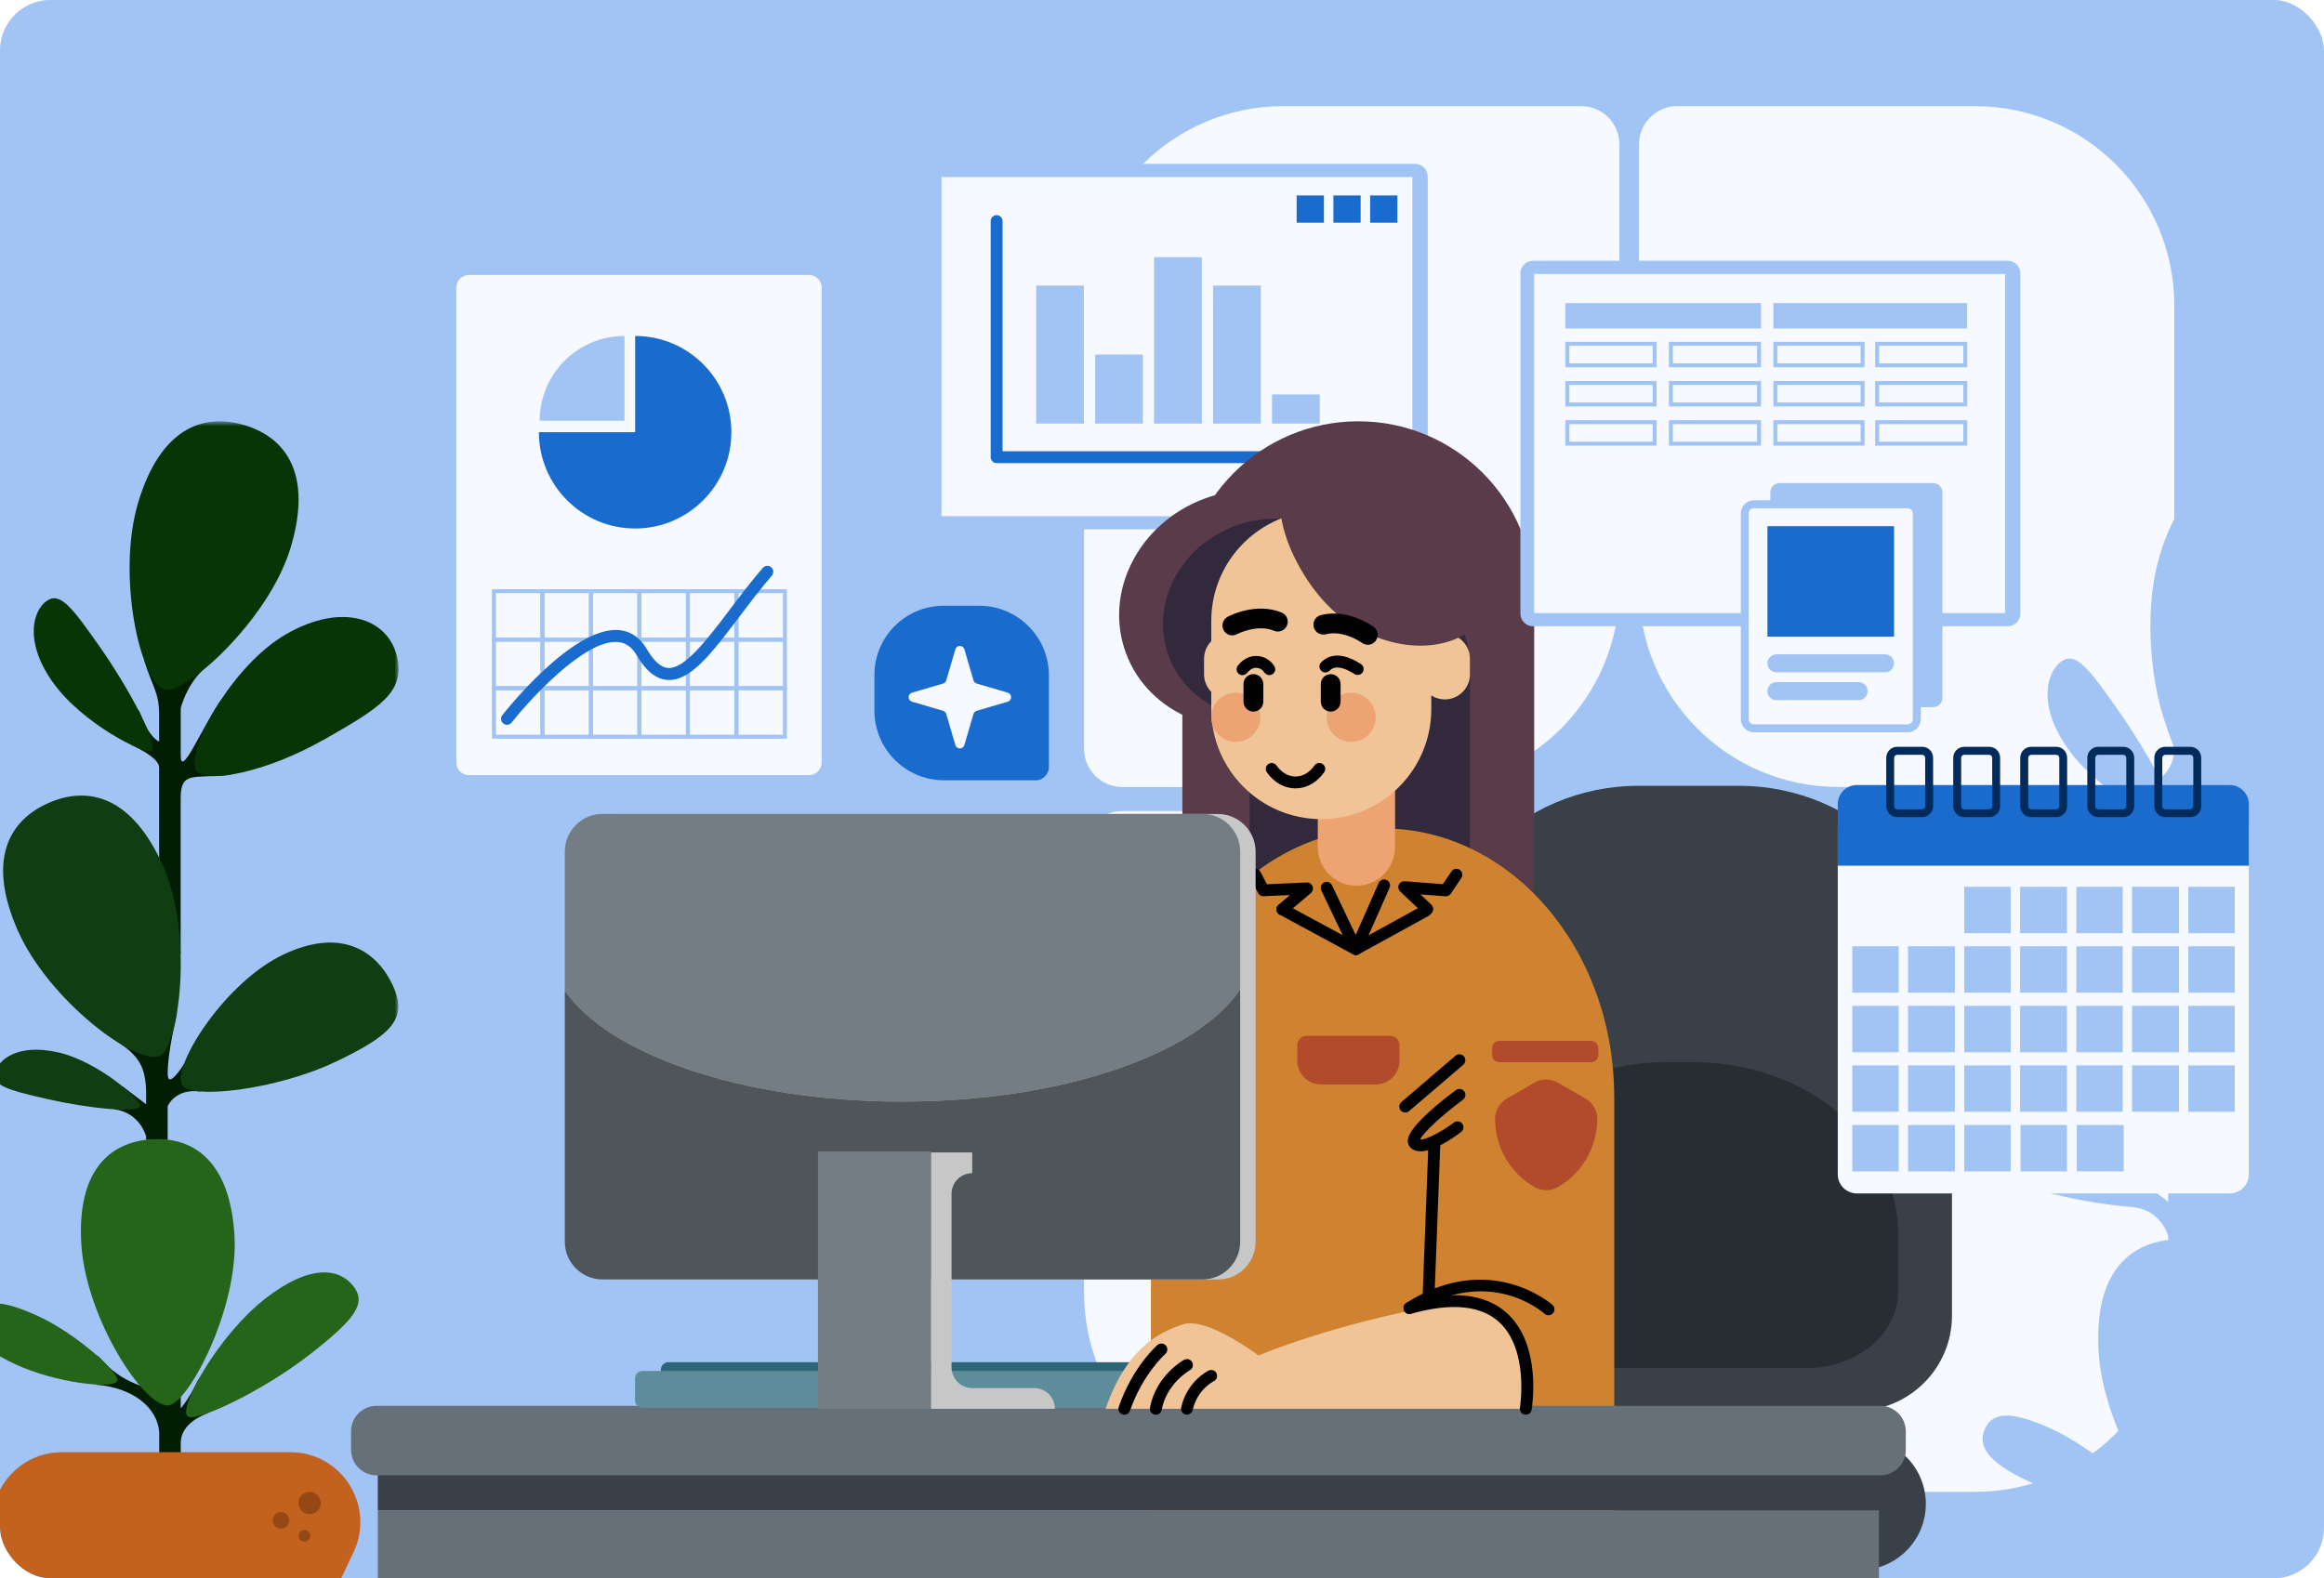 <svg width="368" height="250" viewBox="0 0 368 250" fill="none" xmlns="http://www.w3.org/2000/svg">
<g clip-path="url(#clip0_1338_49885)">
<rect width="368" height="250" rx="8" fill="#EDEFF5"/>
<g clip-path="url(#clip1_1338_49885)">
<path d="M485 -0.5H-117V250.5H485V-0.5Z" fill="#A1C4F5"/>
<path d="M177.717 128.464H224.861C242.294 128.464 256.428 142.608 256.428 160.052V230.257C256.428 233.608 253.719 236.319 250.371 236.319H203.227C185.794 236.319 171.659 222.175 171.659 204.73V134.526C171.659 131.175 174.368 128.464 177.717 128.464Z" fill="#F6F9FF"/>
<path d="M259.526 230.244V160.04C259.526 142.595 273.661 128.451 291.094 128.451H338.238C341.587 128.451 344.295 131.162 344.295 134.513V204.718C344.295 222.162 330.161 236.306 312.728 236.306H265.584C262.235 236.306 259.526 233.595 259.526 230.244Z" fill="#F6F9FF"/>
<path d="M338.238 124.649H291.094C273.661 124.649 259.526 110.505 259.526 93.06V22.868C259.526 19.517 262.235 16.807 265.584 16.807H312.728C330.161 16.807 344.295 30.951 344.295 48.395V118.6C344.295 121.951 341.587 124.661 338.238 124.661V124.649Z" fill="#F6F9FF"/>
<path d="M256.428 22.868V93.073C256.428 110.517 242.294 124.661 224.861 124.661H177.717C174.368 124.661 171.659 121.951 171.659 118.6V48.395C171.659 30.951 185.794 16.807 203.227 16.807H250.371C253.719 16.807 256.428 19.517 256.428 22.868Z" fill="#F6F9FF"/>
<path d="M226.078 81.84V27.963C226.078 26.854 225.18 25.955 224.071 25.955L148.909 25.955C147.801 25.955 146.903 26.854 146.903 27.963V81.84C146.903 82.949 147.801 83.848 148.909 83.848H224.071C225.18 83.848 226.078 82.949 226.078 81.84Z" fill="#A1C4F5"/>
<path d="M223.645 81.752V28.051L149.084 28.051V81.752H223.645Z" fill="#F6F9FF"/>
<path d="M214.753 73.357H157.814C157.299 73.357 156.873 72.93 156.873 72.415V35.016C156.873 34.502 157.299 34.075 157.814 34.075C158.328 34.075 158.754 34.502 158.754 35.016V71.474H214.753C215.267 71.474 215.693 71.901 215.693 72.415C215.693 72.93 215.267 73.357 214.753 73.357Z" fill="#196BCD"/>
<path d="M171.634 45.231H164.071V67.094H171.634V45.231Z" fill="#A1C4F5"/>
<path d="M180.978 56.163H173.415V67.094H180.978V56.163Z" fill="#A1C4F5"/>
<path d="M190.309 40.739H182.746V67.094H190.309V40.739Z" fill="#A1C4F5"/>
<path d="M199.652 45.231H192.09V67.094H199.652V45.231Z" fill="#A1C4F5"/>
<path d="M208.984 62.476H201.421V67.094H208.984V62.476Z" fill="#A1C4F5"/>
<path d="M221.274 30.963H216.96V35.28H221.274V30.963Z" fill="#196BCD"/>
<path d="M215.455 30.963H211.141V35.28H215.455V30.963Z" fill="#196BCD"/>
<path d="M209.636 30.963H205.321V35.28H209.636V30.963Z" fill="#196BCD"/>
<path d="M349.763 183.508C349.763 183.508 346.991 188.064 346.991 185.165C346.991 182.266 347.869 178.049 348.522 175.1C349.174 172.151 336.017 178.112 339.053 180.17C342.075 182.216 343.329 184.224 343.329 188.566V190.361L339.366 187.349L337.924 191.214C342.351 191.804 343.342 195.833 343.342 195.833V196.41H347.004V190.687C347.004 190.687 348.246 187.612 352.56 188.202L349.788 183.521H349.776L349.763 183.508Z" fill="#A1C4F5"/>
<path d="M355.695 122.138C352.371 127.322 349.211 134.864 349.211 131.062V123.004C349.211 123.004 350.089 119.39 352.785 116.704C355.481 114.019 343.003 114.872 343.003 114.872C344.533 119.767 345.549 120.294 345.549 124.209V128.677C345.549 128.677 343.943 128.15 342.463 124.209C340.983 120.269 340.82 129.242 340.82 129.242C343.141 130.359 345.549 131.727 345.549 133.12V164.834H349.211V138.315C349.211 133.634 351.393 134.99 357.3 134.35C363.207 133.71 359.018 116.93 355.695 122.113V122.138Z" fill="#A1C4F5"/>
<path d="M352.07 237.423C350.641 240.485 349.211 242.054 349.211 242.054V232.114H345.549V239.054C345.549 239.054 339.717 238.289 336.092 234.135C332.468 229.981 334.863 238.05 334.863 238.05C340.996 238.527 345.31 241.953 345.549 246.17V250.5H349.211V247.952C349.211 245.455 351.293 243.861 353.713 242.882C356.121 241.903 353.5 234.348 352.07 237.41V237.423Z" fill="#A1C4F5"/>
<path d="M367.861 95.771C364.111 108.183 349.788 120.858 346.465 119.842C342.288 118.574 338.25 100.339 342 87.927C345.75 75.528 352.924 72.729 360.06 74.888C367.196 77.046 371.611 83.347 367.861 95.758V95.771Z" fill="#A1C4F5"/>
<path d="M327.413 118.537C332.33 125.577 343.166 130.999 344.219 130.258C345.548 129.33 340.532 119.854 335.615 112.801C330.699 105.761 328.692 103.175 326.422 104.757C324.165 106.338 322.497 111.496 327.413 118.537Z" fill="#A1C4F5"/>
<path d="M373.378 128.438C363.96 133.822 353.262 136.044 351.819 133.509C350.013 130.334 357.777 115.738 367.208 110.354C376.627 104.97 384.277 107.706 385.933 114.019C387.588 120.331 382.81 123.042 373.391 128.426L373.378 128.438Z" fill="#A1C4F5"/>
<path d="M346.238 149.899C351.468 161.772 348.859 180.709 345.674 182.128C341.685 183.885 326.748 172.677 321.506 160.818C316.276 148.945 319.888 142.156 326.711 139.156C333.533 136.144 340.996 138.039 346.213 149.912L346.238 149.899Z" fill="#A1C4F5"/>
<path d="M328.354 181.525C335.164 183.094 342.564 189.62 342.313 190.649C342.012 191.929 333.333 191.026 326.523 189.457C319.713 187.888 317.154 187.16 317.643 184.964C318.145 182.78 321.531 179.944 328.341 181.513L328.354 181.525Z" fill="#A1C4F5"/>
<path d="M375.335 183.219C365.44 187.9 350.653 189.645 349.399 186.997C347.819 183.671 356.773 169.577 366.669 164.896C376.564 160.215 382.521 164.344 385.218 170.042C387.902 175.739 385.218 178.538 375.335 183.232V183.219Z" fill="#A1C4F5"/>
<path d="M358.341 212.574C359.119 225.074 350.44 241.351 347.091 241.564C342.89 241.828 333.095 226.705 332.317 214.205C331.54 201.705 337.07 196.773 344.257 196.322C351.443 195.87 357.551 200.074 358.341 212.574Z" fill="#A1C4F5"/>
<path d="M370.996 233.018C363.195 239.117 351.381 244.74 350.303 243.346C348.948 241.602 355.721 229.541 363.521 223.442C371.322 217.343 376.226 218.297 378.546 221.271C380.879 224.245 378.797 226.919 370.984 233.018H370.996Z" fill="#A1C4F5"/>
<path d="M324.98 226.391C331.678 229.479 338.977 236.205 338.438 237.41C337.748 238.904 327.89 237.711 321.193 234.612C314.496 231.524 313.141 228.864 314.32 226.303C315.499 223.743 318.283 223.291 324.98 226.391Z" fill="#A1C4F5"/>
<path d="M259.489 124.46H275.342C293.966 124.46 309.091 139.595 309.091 158.232V208.382C309.091 216.69 302.344 223.442 294.041 223.442H240.789C232.487 223.442 225.739 216.69 225.739 208.382V158.232C225.739 139.595 240.865 124.46 259.489 124.46Z" fill="#394047"/>
<path d="M294.468 227.722H232.085C226.295 227.722 221.601 232.416 221.601 238.207C221.601 243.998 226.295 248.693 232.085 248.693H294.468C300.258 248.693 304.952 243.998 304.952 238.207C304.952 232.416 300.258 227.722 294.468 227.722Z" fill="#394047"/>
<path d="M286.128 216.69H245.881C237.93 216.69 231.421 211.256 231.421 204.604V195.342C231.421 180.433 246.019 168.234 263.854 168.234H268.143C285.99 168.234 300.576 180.433 300.576 195.342V204.604C300.576 211.256 294.067 216.69 286.115 216.69H286.128Z" fill="#272E33"/>
<path d="M215.078 66.731C199.689 66.731 187.223 79.205 187.223 94.604V152.547C187.223 167.946 199.702 180.421 215.078 180.421C230.466 180.421 242.933 167.946 242.933 152.547V94.604C242.933 79.205 230.466 66.731 215.078 66.731Z" fill="#593B49"/>
<path d="M215.317 88.48C205.685 88.48 197.871 96.185 197.871 105.698V141.478C197.871 150.991 205.685 158.697 215.317 158.697C224.949 158.697 232.762 150.991 232.762 141.478V105.698C232.762 96.185 224.949 88.48 215.317 88.48Z" fill="#32293C"/>
<path d="M240.337 164.382H224.208V181.864H240.337V164.382Z" fill="#E5E5E5"/>
<path d="M242.356 186.57H226.228V204.052H242.356V186.57Z" fill="#E5E5E5"/>
<path d="M255.6 173.43C255.462 150.087 239.096 131.212 218.929 131.212C198.762 131.212 182.395 150.087 182.244 173.43V250.525H255.613V173.43H255.6Z" fill="#CF8330"/>
<path d="M208.681 117.508H220.91V134.162C220.91 137.538 218.175 140.286 214.789 140.286C211.403 140.286 208.669 137.55 208.669 134.162V117.508H208.681Z" fill="#EDA372"/>
<path d="M203.678 113.893C214.125 110.015 219.693 99.059 216.119 89.408C212.545 79.77 201.182 75.101 190.735 78.979C180.287 82.857 174.719 93.813 178.293 103.464C181.868 113.102 193.23 117.771 203.678 113.893Z" fill="#593B49"/>
<path d="M206.45 112.701C215.254 109.438 219.945 100.202 216.935 92.094C213.925 83.975 204.355 80.046 195.551 83.309C186.759 86.572 182.056 95.809 185.066 103.916C188.076 112.036 197.645 115.964 206.45 112.701Z" fill="#32293C"/>
<path d="M198.611 104.355C198.611 102.159 196.83 100.377 194.635 100.377C192.44 100.377 190.659 102.159 190.659 104.355V106.803C190.659 108.999 192.44 110.781 194.635 110.781C196.83 110.781 198.611 108.999 198.611 106.803V104.355Z" fill="#F0C497"/>
<path d="M226.642 98.357C226.642 88.731 218.841 80.925 209.221 80.925C199.602 80.925 191.801 88.731 191.801 98.357V112.312C191.801 121.938 199.602 129.744 209.221 129.744C218.841 129.744 226.642 121.938 226.642 112.312V98.357Z" fill="#F0C497"/>
<path d="M213.949 117.508C216.094 117.508 217.837 115.763 217.837 113.617C217.837 111.471 216.094 109.727 213.949 109.727C211.805 109.727 210.062 111.471 210.062 113.617C210.062 115.763 211.805 117.508 213.949 117.508Z" fill="#EDA372"/>
<path d="M205.145 124.875C203.389 124.875 201.734 123.946 200.605 122.327C200.304 121.901 200.404 121.311 200.831 121.022C201.257 120.721 201.847 120.834 202.135 121.248C202.925 122.365 203.991 122.993 205.133 122.993C206.287 122.993 207.353 122.378 208.143 121.248C208.444 120.821 209.021 120.721 209.447 121.022C209.873 121.323 209.974 121.913 209.673 122.327C208.544 123.946 206.876 124.875 205.133 124.875H205.145Z" fill="#020202"/>
<path d="M232.762 104.355C232.762 102.159 230.981 100.377 228.786 100.377C226.591 100.377 224.811 102.159 224.811 104.355V106.803C224.811 108.999 226.591 110.781 228.786 110.781C230.981 110.781 232.762 108.999 232.762 106.803V104.355Z" fill="#F0C497"/>
<path d="M206.399 75.641C198.711 76.105 204.38 91.642 212.319 97.728C220.27 103.815 230.492 103.778 235.17 97.653C235.17 97.653 231.081 74.147 206.399 75.641Z" fill="#593B49"/>
<path d="M251.951 164.871H237.415C236.788 164.871 236.273 165.386 236.273 166.013V167.105C236.273 167.732 236.788 168.247 237.415 168.247H251.951C252.578 168.247 253.092 167.732 253.092 167.105V166.013C253.092 165.386 252.578 164.871 251.951 164.871Z" fill="#B14B2B"/>
<path d="M188.539 158.659H183.335C182.708 158.659 182.193 159.174 182.193 159.801V160.893C182.193 161.521 182.708 162.035 183.335 162.035H188.539C189.167 162.035 189.681 161.521 189.681 160.893V159.801C189.681 159.174 189.167 158.659 188.539 158.659Z" fill="#020202"/>
<path d="M252.929 177.233C252.929 175.903 252.214 174.673 251.06 174.008L246.695 171.485C245.542 170.82 244.124 170.82 242.971 171.485L238.606 174.008C237.452 174.673 236.737 175.903 236.737 177.233C236.737 181.688 239.108 185.805 242.971 188.026C244.124 188.691 245.542 188.691 246.695 188.026C250.546 185.805 252.929 181.688 252.929 177.233Z" fill="#B14B2B"/>
<path d="M226.19 206.801C226.19 206.801 226.165 206.801 226.152 206.801C225.638 206.776 225.224 206.349 225.249 205.822L226.19 181.149C226.202 180.622 226.629 180.182 227.168 180.245C227.682 180.27 228.096 180.697 228.071 181.224L227.13 205.897C227.118 206.399 226.691 206.801 226.19 206.801Z" fill="#020202"/>
<path d="M195.689 117.508C197.833 117.508 199.577 115.763 199.577 113.617C199.577 111.471 197.833 109.727 195.689 109.727C193.544 109.727 191.801 111.471 191.801 113.617C191.801 115.763 193.544 117.508 195.689 117.508Z" fill="#EDA372"/>
<path d="M224.923 182.354C224.359 182.354 223.845 182.216 223.443 181.864C223.092 181.563 222.904 181.137 222.917 180.66C222.979 178.501 228.272 174.347 230.542 172.665C230.956 172.352 231.545 172.439 231.859 172.866C232.172 173.28 232.085 173.87 231.658 174.184C228.31 176.669 225.362 179.417 224.861 180.509C225.638 180.547 227.958 179.518 230.228 177.798C230.642 177.485 231.232 177.572 231.545 177.987C231.859 178.401 231.771 178.991 231.357 179.304C229.978 180.346 227.03 182.366 224.898 182.366L224.923 182.354Z" fill="#020202"/>
<path d="M222.516 176.216C222.252 176.216 221.989 176.103 221.801 175.89C221.462 175.501 221.512 174.898 221.901 174.56L230.48 167.218C230.881 166.879 231.47 166.929 231.809 167.318C232.148 167.707 232.097 168.31 231.709 168.649L223.13 175.99C222.955 176.141 222.741 176.216 222.516 176.216Z" fill="#020202"/>
<path d="M206.926 164.056H220.095C220.922 164.056 221.6 164.733 221.6 165.562V168.021C221.6 170.092 219.919 171.774 217.85 171.774H209.171C207.102 171.774 205.421 170.092 205.421 168.021V165.562C205.421 164.733 206.098 164.056 206.926 164.056Z" fill="#B14B2B"/>
<path d="M183.674 164.056H188.151C188.979 164.056 189.656 164.733 189.656 165.562V168.021C189.656 170.092 187.976 171.774 185.906 171.774C183.837 171.774 182.156 170.092 182.156 168.021V165.562C182.156 164.733 182.833 164.056 183.661 164.056H183.674Z" fill="#B14B2B"/>
<path d="M195.136 100.641C194.572 100.641 194.033 100.34 193.757 99.813C193.356 99.047 193.631 98.106 194.396 97.692C194.572 97.591 198.861 95.332 202.95 97.026C203.753 97.365 204.129 98.281 203.79 99.072C203.452 99.875 202.536 100.252 201.746 99.913C199.049 98.796 195.914 100.428 195.889 100.44C195.651 100.566 195.4 100.628 195.161 100.628L195.136 100.641Z" fill="#020202"/>
<path d="M216.595 102.121C216.269 102.121 215.943 102.021 215.667 101.82C215.667 101.82 212.758 99.737 209.936 100.464C209.108 100.678 208.243 100.176 208.029 99.335C207.816 98.494 208.318 97.641 209.158 97.427C213.435 96.335 217.36 99.172 217.524 99.297C218.213 99.812 218.364 100.791 217.85 101.494C217.536 101.908 217.072 102.134 216.583 102.134L216.595 102.121Z" fill="#020202"/>
<path d="M214.701 151.28C214.551 151.28 214.388 151.242 214.25 151.167L202.611 144.867C202.16 144.616 201.984 144.051 202.235 143.587C202.486 143.135 203.05 142.959 203.514 143.21L214.262 149.021L218.313 139.859C218.527 139.383 219.078 139.169 219.555 139.383C220.032 139.596 220.245 140.148 220.032 140.625L215.579 150.715C215.479 150.954 215.266 151.142 215.027 151.23C214.927 151.267 214.827 151.28 214.726 151.28H214.701Z" fill="#020202"/>
<path d="M214.702 151.28C214.601 151.28 214.501 151.267 214.413 151.23C214.162 151.155 213.962 150.966 213.849 150.74L209.221 141.027C208.995 140.562 209.196 139.998 209.66 139.772C210.124 139.546 210.688 139.747 210.914 140.211L215.115 149.021L225.274 143.436C225.738 143.185 226.303 143.348 226.553 143.813C226.804 144.265 226.641 144.842 226.177 145.093L215.141 151.155C215.003 151.23 214.84 151.267 214.689 151.267L214.702 151.28Z" fill="#020202"/>
<path d="M203.05 144.98C202.787 144.98 202.523 144.867 202.335 144.641C201.997 144.24 202.047 143.65 202.448 143.311L204.254 141.78L200.103 141.956C199.752 142.006 199.401 141.78 199.225 141.454L197.933 138.981C197.695 138.517 197.871 137.952 198.335 137.714C198.799 137.475 199.363 137.651 199.601 138.115L200.617 140.06L206.926 139.784C207.327 139.747 207.691 140.01 207.841 140.387C207.992 140.763 207.879 141.19 207.578 141.454L203.677 144.754C203.502 144.905 203.289 144.98 203.075 144.98H203.05Z" fill="#020202"/>
<path d="M226.014 144.929C225.776 144.929 225.55 144.841 225.362 144.666L221.712 141.202C221.424 140.926 221.336 140.499 221.499 140.135C221.662 139.771 222.013 139.558 222.427 139.583L228.472 140.047L229.839 138.027C230.128 137.6 230.717 137.475 231.144 137.776C231.57 138.064 231.683 138.654 231.395 139.081L229.727 141.553C229.538 141.829 229.225 141.993 228.874 141.968L224.923 141.666L226.654 143.298C227.03 143.662 227.043 144.252 226.692 144.628C226.503 144.829 226.253 144.917 226.014 144.917V144.929Z" fill="#020202"/>
<path d="M214.977 106.915C214.802 106.915 214.626 106.865 214.476 106.765C211.742 105.02 210.839 105.936 210.538 106.237C210.174 106.601 209.584 106.614 209.208 106.237C208.844 105.874 208.832 105.271 209.208 104.907C210.249 103.853 212.181 103.05 215.492 105.171C215.93 105.447 216.056 106.037 215.78 106.476C215.604 106.752 215.303 106.915 214.99 106.915H214.977Z" fill="#020202"/>
<path d="M210.713 112.713C209.848 112.713 209.146 112.011 209.146 111.145V108.346C209.146 107.48 209.848 106.777 210.713 106.777C211.579 106.777 212.281 107.48 212.281 108.346V111.145C212.281 112.011 211.579 112.713 210.713 112.713Z" fill="#020202"/>
<path d="M196.742 106.941C196.541 106.941 196.34 106.878 196.177 106.752C195.763 106.439 195.688 105.849 196.002 105.435C196.767 104.431 197.87 103.853 199.024 103.903C200.103 103.941 201.068 104.468 201.696 105.372C201.946 105.673 202.009 106.112 201.808 106.451C201.545 106.903 201.006 107.079 200.554 106.815C200.429 106.74 200.253 106.602 200.178 106.476C199.89 106.049 199.451 105.798 198.974 105.773C198.447 105.748 197.908 106.037 197.507 106.564C197.319 106.802 197.043 106.928 196.754 106.928L196.742 106.941Z" fill="#020202"/>
<path d="M198.473 112.713C197.608 112.713 196.905 112.011 196.905 111.145V108.346C196.905 107.48 197.608 106.777 198.473 106.777C199.338 106.777 200.041 107.48 200.041 108.346V111.145C200.041 112.011 199.338 112.713 198.473 112.713Z" fill="#020202"/>
<path d="M297.527 233.382H59.825V239.23H297.527V233.382Z" fill="#394047"/>
<path d="M297.527 239.23H59.825V250.525H297.527V239.23Z" fill="#667079"/>
<path d="M55.586 226.718C55.586 224.484 57.392 222.677 59.624 222.677H297.74C299.973 222.677 301.779 224.484 301.779 226.718V229.642C301.779 231.876 299.973 233.683 297.74 233.683H59.624C57.392 233.683 55.586 231.876 55.586 229.642V226.718Z" fill="#667079"/>
<path d="M179.849 215.762H105.816C105.172 215.762 104.649 216.284 104.649 216.929V218.247C104.649 218.891 105.172 219.414 105.816 219.414H179.849C180.493 219.414 181.016 218.891 181.016 218.247V216.929C181.016 216.284 180.493 215.762 179.849 215.762Z" fill="#2C6575"/>
<path d="M183.938 217.154H101.727C101.083 217.154 100.561 217.677 100.561 218.321V221.823C100.561 222.467 101.083 222.99 101.727 222.99H183.938C184.582 222.99 185.104 222.467 185.104 221.823V218.321C185.104 217.677 184.582 217.154 183.938 217.154Z" fill="#5D8D9B"/>
<mask id="mask0_1338_49885" style="mask-type:luminance" maskUnits="userSpaceOnUse" x="-5" y="66" width="69" height="197">
<path d="M63.098 66.731H-4.238V262.234H63.098V66.731Z" fill="white"/>
</mask>
<g mask="url(#mask0_1338_49885)">
<path d="M31.279 218.749C29.95 221.598 28.62 223.067 28.62 223.067V213.805H25.209V220.268C25.209 220.268 19.778 219.565 16.405 215.687C13.031 211.809 15.263 219.339 15.263 219.339C20.982 219.778 24.996 222.966 25.209 226.907V230.948H28.62V228.576C28.62 226.254 30.564 224.761 32.809 223.857C35.054 222.954 32.608 215.901 31.279 218.762V218.749Z" fill="#011D03"/>
<path d="M36.434 262.222H19.352C12.141 262.222 5.569 258.055 2.484 251.529L-0.2 245.857C-3.674 238.502 1.694 230.019 9.821 230.019H45.966C54.105 230.019 59.461 238.49 55.986 245.857L53.303 251.529C50.217 258.055 43.658 262.222 36.434 262.222Z" fill="#C2621E"/>
<path d="M49.026 239.846C50.003 239.846 50.795 239.053 50.795 238.076C50.795 237.099 50.003 236.307 49.026 236.307C48.05 236.307 47.258 237.099 47.258 238.076C47.258 239.053 48.05 239.846 49.026 239.846Z" fill="#964814"/>
<path d="M44.499 242.117C45.219 242.117 45.803 241.533 45.803 240.812C45.803 240.091 45.219 239.507 44.499 239.507C43.778 239.507 43.194 240.091 43.194 240.812C43.194 241.533 43.778 242.117 44.499 242.117Z" fill="#964814"/>
<path d="M48.198 244.201C48.718 244.201 49.139 243.779 49.139 243.26C49.139 242.74 48.718 242.318 48.198 242.318C47.679 242.318 47.258 242.74 47.258 243.26C47.258 243.779 47.679 244.201 48.198 244.201Z" fill="#964814"/>
<path d="M29.134 168.523C29.134 168.523 26.551 172.765 26.551 170.067C26.551 167.369 27.366 163.441 27.98 160.692C28.582 157.944 16.342 163.504 19.164 165.411C21.986 167.319 23.139 169.189 23.139 173.23V174.911L19.44 172.1L18.098 175.702C22.224 176.254 23.139 180.007 23.139 180.007V180.546H26.551V175.213C26.551 175.213 27.705 172.351 31.73 172.891L29.147 168.536H29.134V168.523Z" fill="#011D03"/>
<path d="M34.654 111.346C31.556 116.178 28.621 123.193 28.621 119.666V112.161C28.621 112.161 29.436 108.798 31.945 106.288C34.453 103.778 22.827 104.581 22.827 104.581C24.256 109.15 25.197 109.626 25.197 113.291V117.458C25.197 117.458 23.705 116.968 22.325 113.291C20.945 109.614 20.795 117.985 20.795 117.985C22.952 119.026 25.197 120.306 25.197 121.599V151.142H28.608V126.443C28.608 122.076 30.64 123.344 36.146 122.754C41.652 122.151 37.751 106.527 34.654 111.358V111.346Z" fill="#011D03"/>
<path d="M46.003 86.798C42.504 98.357 29.172 110.166 26.062 109.225C22.174 108.045 18.411 91.053 21.91 79.494C25.41 67.936 32.082 65.338 38.741 67.346C45.389 69.354 49.502 75.227 46.003 86.798Z" fill="#073506"/>
<path d="M8.316 107.995C12.894 114.559 22.99 119.604 23.968 118.926C25.197 118.06 20.532 109.225 15.954 102.674C11.376 96.11 9.507 93.701 7.388 95.182C5.281 96.663 3.738 101.457 8.316 108.02V107.995Z" fill="#073506"/>
<path d="M51.133 117.232C42.354 122.239 32.396 124.323 31.054 121.963C29.373 119.001 36.61 105.41 45.389 100.402C54.168 95.395 61.292 97.93 62.822 103.816C64.364 109.702 59.912 112.224 51.145 117.244L51.133 117.232Z" fill="#073506"/>
<path d="M25.849 137.211C30.715 148.268 28.294 165.913 25.322 167.231C21.61 168.875 7.688 158.433 2.81 147.377C-2.056 136.32 1.305 129.995 7.663 127.196C14.022 124.385 20.97 126.155 25.836 137.211H25.849Z" fill="#103E12"/>
<path d="M9.194 166.679C15.54 168.135 22.425 174.222 22.2 175.188C21.924 176.38 13.834 175.54 7.488 174.084C1.142 172.628 -1.241 171.938 -0.777 169.905C-0.313 167.859 2.848 165.223 9.194 166.692V166.679Z" fill="#103E12"/>
<path d="M52.952 168.26C43.734 172.627 29.963 174.246 28.797 171.774C27.329 168.674 35.669 155.547 44.875 151.192C54.093 146.825 59.649 150.677 62.157 155.986C64.666 161.295 62.157 163.905 52.952 168.272V168.26Z" fill="#103E12"/>
<path d="M37.124 195.607C37.852 207.253 29.762 222.413 26.652 222.614C22.739 222.853 13.621 208.772 12.881 197.125C12.154 185.479 17.308 180.885 24.006 180.459C30.703 180.032 36.397 183.96 37.124 195.607Z" fill="#24651A"/>
<path d="M48.913 214.645C41.651 220.317 30.64 225.563 29.636 224.271C28.37 222.652 34.691 211.407 41.952 205.734C49.214 200.062 53.792 200.94 55.949 203.714C58.118 206.487 56.187 208.972 48.913 214.657V214.645Z" fill="#24651A"/>
<path d="M6.046 208.471C12.279 211.345 19.089 217.62 18.575 218.724C17.935 220.117 8.742 219.013 2.509 216.126C-3.724 213.252 -4.991 210.767 -3.887 208.383C-2.796 205.998 -0.2 205.584 6.046 208.471Z" fill="#24651A"/>
</g>
<path d="M97.863 128.929H192.841C196.14 128.929 198.824 131.602 198.824 134.915V196.686C198.824 199.987 196.152 202.673 192.841 202.673H97.863C94.565 202.673 91.881 199.999 91.881 196.686V134.915C91.881 131.614 94.552 128.929 97.863 128.929Z" fill="#C7C7C7"/>
<path d="M142.838 174.485C168.122 174.485 189.48 166.993 196.378 156.714V134.902C196.378 131.602 193.707 128.916 190.396 128.916H95.418C92.119 128.916 89.436 131.589 89.436 134.902V156.915C96.471 167.093 117.717 174.485 142.838 174.485Z" fill="#747D84"/>
<path d="M142.838 174.485C117.717 174.485 96.471 167.093 89.436 156.915V196.673C89.436 199.974 92.107 202.659 95.418 202.659H190.396C193.694 202.659 196.378 199.986 196.378 196.673V156.714C189.493 166.992 168.134 174.485 142.838 174.485Z" fill="#4F5659"/>
<path d="M147.403 182.542C149.046 182.542 153.95 182.542 153.95 182.542V185.818C152.144 185.818 150.677 187.286 150.677 189.093V216.59C150.677 218.397 152.144 219.866 153.95 219.866H163.77C165.576 219.866 167.043 221.334 167.043 223.141H147.391V182.542H147.403Z" fill="#C7C7C7"/>
<path d="M129.519 182.404H147.416V223.142H129.519V182.404Z" fill="#747D84"/>
<path d="M241.591 223.141H175.07C178.381 213.566 183.473 211.043 187.298 209.775C191.124 208.508 199.276 214.708 199.276 214.708C199.276 214.708 210.739 209.775 228.31 206.625C245.893 203.463 241.604 223.141 241.604 223.141H241.591Z" fill="#F0C497"/>
<path d="M241.603 224.082C241.603 224.082 241.503 224.082 241.44 224.069C240.926 223.981 240.588 223.492 240.675 222.977C240.688 222.89 242.18 213.715 237.327 209.361C234.417 206.75 229.752 206.324 223.443 208.093C222.929 208.244 222.427 207.942 222.289 207.44C222.151 206.938 222.44 206.424 222.941 206.286C229.915 204.328 235.182 204.893 238.593 207.968C244.212 213.025 242.594 222.877 242.532 223.304C242.456 223.768 242.055 224.082 241.603 224.082Z" fill="#020202"/>
<path d="M245.203 208.332C244.978 208.332 244.752 208.257 244.576 208.093C244.213 207.767 235.722 200.338 223.682 207.981C223.243 208.257 222.666 208.131 222.378 207.692C222.102 207.253 222.227 206.675 222.666 206.387C235.935 197.941 245.73 206.6 245.83 206.688C246.219 207.039 246.244 207.629 245.893 208.018C245.705 208.219 245.454 208.332 245.191 208.332H245.203Z" fill="#020202"/>
<path d="M178.03 224.082C177.93 224.082 177.829 224.069 177.729 224.032C177.24 223.868 176.977 223.329 177.152 222.839C179.322 216.539 183.122 213.176 183.285 213.038C183.674 212.699 184.263 212.737 184.614 213.126C184.953 213.515 184.915 214.104 184.527 214.456C184.489 214.494 180.927 217.656 178.933 223.454C178.795 223.843 178.431 224.094 178.043 224.094L178.03 224.082Z" fill="#020202"/>
<path d="M183.022 224.082C183.022 224.082 182.909 224.082 182.846 224.07C182.332 223.969 181.993 223.48 182.094 222.965C183.047 217.882 187.311 215.485 187.499 215.385C187.951 215.134 188.528 215.297 188.778 215.762C189.029 216.213 188.866 216.791 188.402 217.042C188.327 217.079 184.715 219.15 183.95 223.317C183.862 223.768 183.473 224.082 183.022 224.082Z" fill="#020202"/>
<path d="M187.951 224.082C187.888 224.082 187.813 224.082 187.75 224.057C187.248 223.944 186.922 223.442 187.035 222.94C187.938 218.811 191.237 217.167 191.374 217.092C191.851 216.866 192.403 217.054 192.629 217.518C192.854 217.983 192.666 218.547 192.202 218.773C192.089 218.823 189.568 220.129 188.866 223.329C188.766 223.768 188.377 224.069 187.951 224.069V224.082Z" fill="#020202"/>
<path d="M291.006 130.874H356.097V186.006C356.097 187.675 354.743 189.031 353.075 189.031H294.028C292.36 189.031 291.006 187.675 291.006 186.006V130.874Z" fill="#F6F9FF"/>
<path d="M294.028 124.348H353.075C354.743 124.348 356.097 125.703 356.097 127.372V137.124H291.006V127.372C291.006 125.703 292.36 124.348 294.028 124.348Z" fill="#196BCD"/>
<path d="M327.302 178.188H319.952V185.542H327.302V178.188Z" fill="#A1C4F5"/>
<path d="M300.65 149.887H293.301V157.241H300.65V149.887Z" fill="#A1C4F5"/>
<path d="M300.65 159.324H293.301V166.679H300.65V159.324Z" fill="#A1C4F5"/>
<path d="M300.65 168.75H293.301V176.104H300.65V168.75Z" fill="#A1C4F5"/>
<path d="M336.281 178.188H328.856V185.542H336.281V178.188Z" fill="#A1C4F5"/>
<path d="M309.555 149.887H302.13V157.241H309.555V149.887Z" fill="#A1C4F5"/>
<path d="M309.555 159.324H302.13V166.679H309.555V159.324Z" fill="#A1C4F5"/>
<path d="M309.555 168.75H302.13V176.104H309.555V168.75Z" fill="#A1C4F5"/>
<path d="M318.385 140.462H311.035V147.816H318.385V140.462Z" fill="#A1C4F5"/>
<path d="M318.385 149.887H311.035V157.241H318.385V149.887Z" fill="#A1C4F5"/>
<path d="M318.385 159.324H311.035V166.679H318.385V159.324Z" fill="#A1C4F5"/>
<path d="M318.385 168.75H311.035V176.104H318.385V168.75Z" fill="#A1C4F5"/>
<path d="M327.302 140.462H319.877V147.816H327.302V140.462Z" fill="#A1C4F5"/>
<path d="M327.302 149.887H319.877V157.241H327.302V149.887Z" fill="#A1C4F5"/>
<path d="M327.302 159.324H319.877V166.679H327.302V159.324Z" fill="#A1C4F5"/>
<path d="M327.302 168.75H319.877V176.104H327.302V168.75Z" fill="#A1C4F5"/>
<path d="M336.131 140.462H328.781V147.816H336.131V140.462Z" fill="#A1C4F5"/>
<path d="M336.131 149.887H328.781V157.241H336.131V149.887Z" fill="#A1C4F5"/>
<path d="M336.131 159.324H328.781V166.679H336.131V159.324Z" fill="#A1C4F5"/>
<path d="M336.131 168.75H328.781V176.104H336.131V168.75Z" fill="#A1C4F5"/>
<path d="M300.65 178.188H293.301V185.542H300.65V178.188Z" fill="#A1C4F5"/>
<path d="M345.035 140.462H337.61V147.816H345.035V140.462Z" fill="#A1C4F5"/>
<path d="M345.035 149.887H337.61V157.241H345.035V149.887Z" fill="#A1C4F5"/>
<path d="M345.035 159.324H337.61V166.679H345.035V159.324Z" fill="#A1C4F5"/>
<path d="M345.035 168.75H337.61V176.104H345.035V168.75Z" fill="#A1C4F5"/>
<path d="M309.555 178.188H302.13V185.542H309.555V178.188Z" fill="#A1C4F5"/>
<path d="M353.865 140.462H346.516V147.816H353.865V140.462Z" fill="#A1C4F5"/>
<path d="M353.865 149.887H346.516V157.241H353.865V149.887Z" fill="#A1C4F5"/>
<path d="M353.865 159.324H346.516V166.679H353.865V159.324Z" fill="#A1C4F5"/>
<path d="M353.865 168.75H346.516V176.104H353.865V168.75Z" fill="#A1C4F5"/>
<path d="M318.385 178.188H311.035V185.542H318.385V178.188Z" fill="#A1C4F5"/>
<path d="M304.363 129.431H300.425C299.459 129.431 298.682 128.652 298.682 127.686V120.031C298.682 119.064 299.459 118.286 300.425 118.286H304.363C305.329 118.286 306.106 119.064 306.106 120.031V127.686C306.106 128.652 305.329 129.431 304.363 129.431ZM300.425 119.554C300.162 119.554 299.936 119.767 299.936 120.043V127.699C299.936 127.962 300.149 128.188 300.425 128.188H304.363C304.626 128.188 304.852 127.975 304.852 127.699V120.043C304.852 119.78 304.639 119.554 304.363 119.554H300.425Z" fill="#022A5B"/>
<path d="M325.583 129.431H321.645C320.679 129.431 319.901 128.652 319.901 127.686V120.031C319.901 119.064 320.679 118.286 321.645 118.286H325.583C326.548 118.286 327.326 119.064 327.326 120.031V127.686C327.326 128.652 326.548 129.431 325.583 129.431ZM321.657 119.554C321.394 119.554 321.168 119.767 321.168 120.043V127.699C321.168 127.962 321.381 128.188 321.657 128.188H325.595C325.859 128.188 326.084 127.975 326.084 127.699V120.043C326.084 119.78 325.871 119.554 325.595 119.554H321.657Z" fill="#022A5B"/>
<path d="M314.973 129.431H311.035C310.07 129.431 309.292 128.652 309.292 127.686V120.031C309.292 119.064 310.07 118.286 311.035 118.286H314.973C315.939 118.286 316.717 119.064 316.717 120.031V127.686C316.717 128.652 315.939 129.431 314.973 129.431ZM311.035 119.554C310.772 119.554 310.546 119.767 310.546 120.043V127.699C310.546 127.962 310.759 128.188 311.035 128.188H314.973C315.237 128.188 315.463 127.975 315.463 127.699V120.043C315.463 119.78 315.249 119.554 314.973 119.554H311.035Z" fill="#022A5B"/>
<path d="M336.206 129.431H332.268C331.302 129.431 330.524 128.652 330.524 127.686V120.031C330.524 119.064 331.302 118.286 332.268 118.286H336.206C337.171 118.286 337.949 119.064 337.949 120.031V127.686C337.949 128.652 337.171 129.431 336.206 129.431ZM332.268 119.554C332.004 119.554 331.779 119.767 331.779 120.043V127.699C331.779 127.962 331.992 128.188 332.268 128.188H336.206C336.469 128.188 336.695 127.975 336.695 127.699V120.043C336.695 119.78 336.482 119.554 336.206 119.554H332.268Z" fill="#022A5B"/>
<path d="M346.816 129.431H342.878C341.912 129.431 341.135 128.652 341.135 127.686V120.031C341.135 119.064 341.912 118.286 342.878 118.286H346.816C347.782 118.286 348.559 119.064 348.559 120.031V127.686C348.559 128.652 347.782 129.431 346.816 129.431ZM342.878 119.554C342.615 119.554 342.389 119.767 342.389 120.043V127.699C342.389 127.962 342.602 128.188 342.878 128.188H346.816C347.08 128.188 347.305 127.975 347.305 127.699V120.043C347.305 119.78 347.092 119.554 346.816 119.554H342.878Z" fill="#022A5B"/>
<path d="M131.112 40.45H77.27C76.162 40.45 75.264 41.349 75.264 42.458V117.67C75.264 118.779 76.162 119.678 77.27 119.678H131.112C132.22 119.678 133.118 118.779 133.118 117.67V42.458C133.118 41.349 132.22 40.45 131.112 40.45Z" fill="#A1C4F5"/>
<path d="M128.102 43.55H74.261C73.152 43.55 72.254 44.449 72.254 45.558V120.77C72.254 121.879 73.152 122.778 74.261 122.778H128.102C129.21 122.778 130.109 121.879 130.109 120.77V45.558C130.109 44.449 129.21 43.55 128.102 43.55Z" fill="#F6F9FF"/>
<path d="M85.335 68.462C85.335 76.883 92.158 83.71 100.573 83.71C108.989 83.71 115.811 76.883 115.811 68.462C115.811 60.041 108.989 53.214 100.573 53.214V68.462H85.335Z" fill="#196BCD"/>
<path d="M98.88 53.214C91.467 53.214 85.46 59.225 85.46 66.642H98.88V53.214Z" fill="#A1C4F5"/>
<path d="M86.2 101.631H77.897V93.323H86.2V101.631ZM78.525 101.004H85.573V93.951H78.525V101.004Z" fill="#A1C4F5"/>
<path d="M93.888 101.631H85.586V93.323H93.888V101.631ZM86.201 101.004H93.249V93.951H86.201V101.004Z" fill="#A1C4F5"/>
<path d="M101.563 101.631H93.261V93.323H101.563V101.631ZM93.888 101.004H100.936V93.951H93.888V101.004Z" fill="#A1C4F5"/>
<path d="M109.239 101.631H100.937V93.323H109.239V101.631ZM101.564 101.004H108.612V93.951H101.564V101.004Z" fill="#A1C4F5"/>
<path d="M116.928 101.631H108.625V93.323H116.928V101.631ZM109.24 101.004H116.288V93.951H109.24V101.004Z" fill="#A1C4F5"/>
<path d="M86.2 109.312H77.897V101.004H86.2V109.312ZM78.525 108.685H85.573V101.631H78.525V108.685Z" fill="#A1C4F5"/>
<path d="M93.888 109.312H85.586V101.004H93.888V109.312ZM86.201 108.685H93.249V101.631H86.201V108.685Z" fill="#A1C4F5"/>
<path d="M101.563 109.312H93.261V101.004H101.563V109.312ZM93.888 108.685H100.936V101.631H93.888V108.685Z" fill="#A1C4F5"/>
<path d="M109.239 109.312H100.937V101.004H109.239V109.312ZM101.564 108.685H108.612V101.631H101.564V108.685Z" fill="#A1C4F5"/>
<path d="M116.928 109.312H108.625V101.004H116.928V109.312ZM109.24 108.685H116.288V101.631H109.24V108.685Z" fill="#A1C4F5"/>
<path d="M86.2 117.005H77.897V108.697H86.2V117.005ZM78.525 116.378H85.573V109.325H78.525V116.378Z" fill="#A1C4F5"/>
<path d="M93.888 117.005H85.586V108.697H93.888V117.005ZM86.201 116.378H93.249V109.325H86.201V116.378Z" fill="#A1C4F5"/>
<path d="M101.563 117.005H93.261V108.697H101.563V117.005ZM93.888 116.378H100.936V109.325H93.888V116.378Z" fill="#A1C4F5"/>
<path d="M109.239 117.005H100.937V108.697H109.239V117.005ZM101.564 116.378H108.612V109.325H101.564V116.378Z" fill="#A1C4F5"/>
<path d="M116.928 117.005H108.625V108.697H116.928V117.005ZM109.24 116.378H116.288V109.325H109.24V116.378Z" fill="#A1C4F5"/>
<path d="M124.602 117.005H116.3V108.697H124.602V117.005ZM116.927 116.378H123.975V109.325H116.927V116.378Z" fill="#A1C4F5"/>
<path d="M124.602 109.312H116.3V101.004H124.602V109.312ZM116.927 108.685H123.975V101.631H116.927V108.685Z" fill="#A1C4F5"/>
<path d="M124.602 101.631H116.3V93.323H124.602V101.631ZM116.927 101.004H123.975V93.951H116.927V101.004Z" fill="#A1C4F5"/>
<path d="M80.281 114.796C80.08 114.796 79.867 114.733 79.704 114.595C79.29 114.269 79.227 113.679 79.541 113.278C79.992 112.7 90.59 99.297 97.889 99.799C99.808 99.924 101.338 100.954 102.429 102.823C103.545 104.731 104.674 105.735 105.803 105.81C108.411 105.948 111.873 101.43 115.523 96.611C117.178 94.415 118.896 92.156 120.79 89.947C121.129 89.558 121.718 89.508 122.12 89.847C122.508 90.186 122.559 90.775 122.22 91.177C120.364 93.336 118.671 95.582 117.028 97.753C112.726 103.426 109.34 107.931 105.703 107.693C103.884 107.58 102.279 106.3 100.811 103.777C100.046 102.46 99.043 101.769 97.764 101.681C92.534 101.343 83.905 110.78 81.02 114.445C80.832 114.683 80.556 114.809 80.281 114.809V114.796Z" fill="#196BCD"/>
<path d="M319.927 97.189V43.312C319.927 42.203 319.028 41.304 317.92 41.304L242.758 41.304C241.65 41.304 240.751 42.203 240.751 43.312V97.189C240.751 98.298 241.65 99.197 242.758 99.197H317.92C319.028 99.197 319.927 98.298 319.927 97.189Z" fill="#A1C4F5"/>
<path d="M317.493 97.101V43.399L242.933 43.399V97.101H317.493Z" fill="#F6F9FF"/>
<path d="M278.853 48.006H247.875V52.034H278.853V48.006Z" fill="#A1C4F5"/>
<path d="M261.696 54.77V57.544H248.502V54.77H261.696ZM262.323 54.143H247.875V58.171H262.323V54.143Z" fill="#A1C4F5"/>
<path d="M278.225 54.77V57.544H264.894V54.77H278.225ZM278.853 54.143H264.267V58.171H278.853V54.143Z" fill="#A1C4F5"/>
<path d="M311.499 48.006H280.81V52.034H311.499V48.006Z" fill="#A1C4F5"/>
<path d="M294.63 54.77V57.544H281.437V54.77H294.63ZM295.258 54.143H280.81V58.171H295.258V54.143Z" fill="#A1C4F5"/>
<path d="M310.885 54.77V57.544H297.553V54.77H310.885ZM311.512 54.143H296.926V58.171H311.512V54.143Z" fill="#A1C4F5"/>
<path d="M261.696 60.983V63.757H248.502V60.983H261.696ZM262.323 60.355H247.875V64.384H262.323V60.355Z" fill="#A1C4F5"/>
<path d="M278.225 60.983V63.757H264.894V60.983H278.225ZM278.853 60.355H264.267V64.384H278.853V60.355Z" fill="#A1C4F5"/>
<path d="M294.63 60.983V63.757H281.437V60.983H294.63ZM295.258 60.355H280.81V64.384H295.258V60.355Z" fill="#A1C4F5"/>
<path d="M310.885 60.983V63.757H297.553V60.983H310.885ZM311.512 60.355H296.926V64.384H311.512V60.355Z" fill="#A1C4F5"/>
<path d="M261.696 67.182V69.956H248.502V67.182H261.696ZM262.323 66.555H247.875V70.583H262.323V66.555Z" fill="#A1C4F5"/>
<path d="M278.225 67.182V69.956H264.894V67.182H278.225ZM278.853 66.555H264.267V70.583H278.853V66.555Z" fill="#A1C4F5"/>
<path d="M294.63 67.182V69.956H281.437V67.182H294.63ZM295.258 66.555H280.81V70.583H295.258V66.555Z" fill="#A1C4F5"/>
<path d="M310.885 67.182V69.956H297.553V67.182H310.885ZM311.512 66.555H296.926V70.583H311.512V66.555Z" fill="#A1C4F5"/>
<path d="M306.118 76.519H281.787C280.983 76.519 280.332 77.17 280.332 77.974V110.554C280.332 111.358 280.983 112.01 281.787 112.01H306.118C306.921 112.01 307.573 111.358 307.573 110.554V77.974C307.573 77.17 306.921 76.519 306.118 76.519Z" fill="#A1C4F5"/>
<path d="M303.986 79.995H283.932V97.49H303.986V79.995Z" fill="#A1C4F5"/>
<path d="M302.569 100.288H285.349C284.566 100.288 283.932 100.923 283.932 101.706V101.719C283.932 102.502 284.566 103.137 285.349 103.137H302.569C303.351 103.137 303.986 102.502 303.986 101.719V101.706C303.986 100.923 303.351 100.288 302.569 100.288Z" fill="#A1C4F5"/>
<path d="M298.38 104.693H285.349C284.566 104.693 283.932 105.328 283.932 106.112V106.124C283.932 106.907 284.566 107.542 285.349 107.542H298.38C299.162 107.542 299.797 106.907 299.797 106.124V106.112C299.797 105.328 299.162 104.693 298.38 104.693Z" fill="#A1C4F5"/>
<path d="M302.054 79.87H277.723C276.92 79.87 276.269 80.522 276.269 81.326V113.906C276.269 114.71 276.92 115.362 277.723 115.362H302.054C302.858 115.362 303.509 114.71 303.509 113.906V81.326C303.509 80.522 302.858 79.87 302.054 79.87Z" fill="#F6F9FF"/>
<path d="M302.067 115.989H277.736C276.582 115.989 275.654 115.06 275.654 113.905V81.326C275.654 80.171 276.582 79.242 277.736 79.242H302.067C303.221 79.242 304.149 80.171 304.149 81.326V113.905C304.149 115.06 303.221 115.989 302.067 115.989ZM277.724 80.497C277.272 80.497 276.896 80.874 276.896 81.326V113.905C276.896 114.357 277.272 114.734 277.724 114.734H302.055C302.506 114.734 302.882 114.357 302.882 113.905V81.326C302.882 80.874 302.506 80.497 302.055 80.497H277.724Z" fill="#A1C4F5"/>
<path d="M299.922 83.346H279.868V100.84H299.922V83.346Z" fill="#196BCD"/>
<path d="M298.505 103.64H281.285C280.503 103.64 279.868 104.275 279.868 105.058V105.07C279.868 105.854 280.503 106.488 281.285 106.488H298.505C299.288 106.488 299.922 105.854 299.922 105.07V105.058C299.922 104.275 299.288 103.64 298.505 103.64Z" fill="#A1C4F5"/>
<path d="M294.316 108.044H281.285C280.503 108.044 279.868 108.679 279.868 109.462V109.475C279.868 110.258 280.503 110.893 281.285 110.893H294.316C295.099 110.893 295.733 110.258 295.733 109.475V109.462C295.733 108.679 295.099 108.044 294.316 108.044Z" fill="#A1C4F5"/>
<path d="M163.983 123.594H149.485C143.402 123.594 138.461 118.649 138.461 112.562V106.915C138.461 100.853 143.377 95.946 149.422 95.946H155.066C161.149 95.946 166.09 100.891 166.09 106.978V121.486C166.09 122.653 165.137 123.606 163.971 123.606L163.983 123.594Z" fill="#196BCD"/>
<path d="M151.278 102.849C151.491 102.134 152.495 102.134 152.708 102.849L154.15 107.769C154.226 108.007 154.414 108.208 154.652 108.271L159.568 109.714C160.283 109.927 160.283 110.931 159.568 111.145L154.652 112.588C154.414 112.663 154.213 112.851 154.15 113.09L152.708 118.009C152.495 118.725 151.491 118.725 151.278 118.009L149.836 113.09C149.761 112.851 149.573 112.651 149.334 112.588L144.418 111.145C143.703 110.931 143.703 109.927 144.418 109.714L149.334 108.271C149.573 108.195 149.773 108.007 149.836 107.769L151.278 102.849Z" fill="#F6F9FF"/>
</g>
</g>
<defs>
<clipPath id="clip0_1338_49885">
<rect width="368" height="250" rx="8" fill="white"/>
</clipPath>
<clipPath id="clip1_1338_49885">
<rect width="602" height="251" fill="white" transform="translate(-117 -0.5)"/>
</clipPath>
</defs>
</svg>
